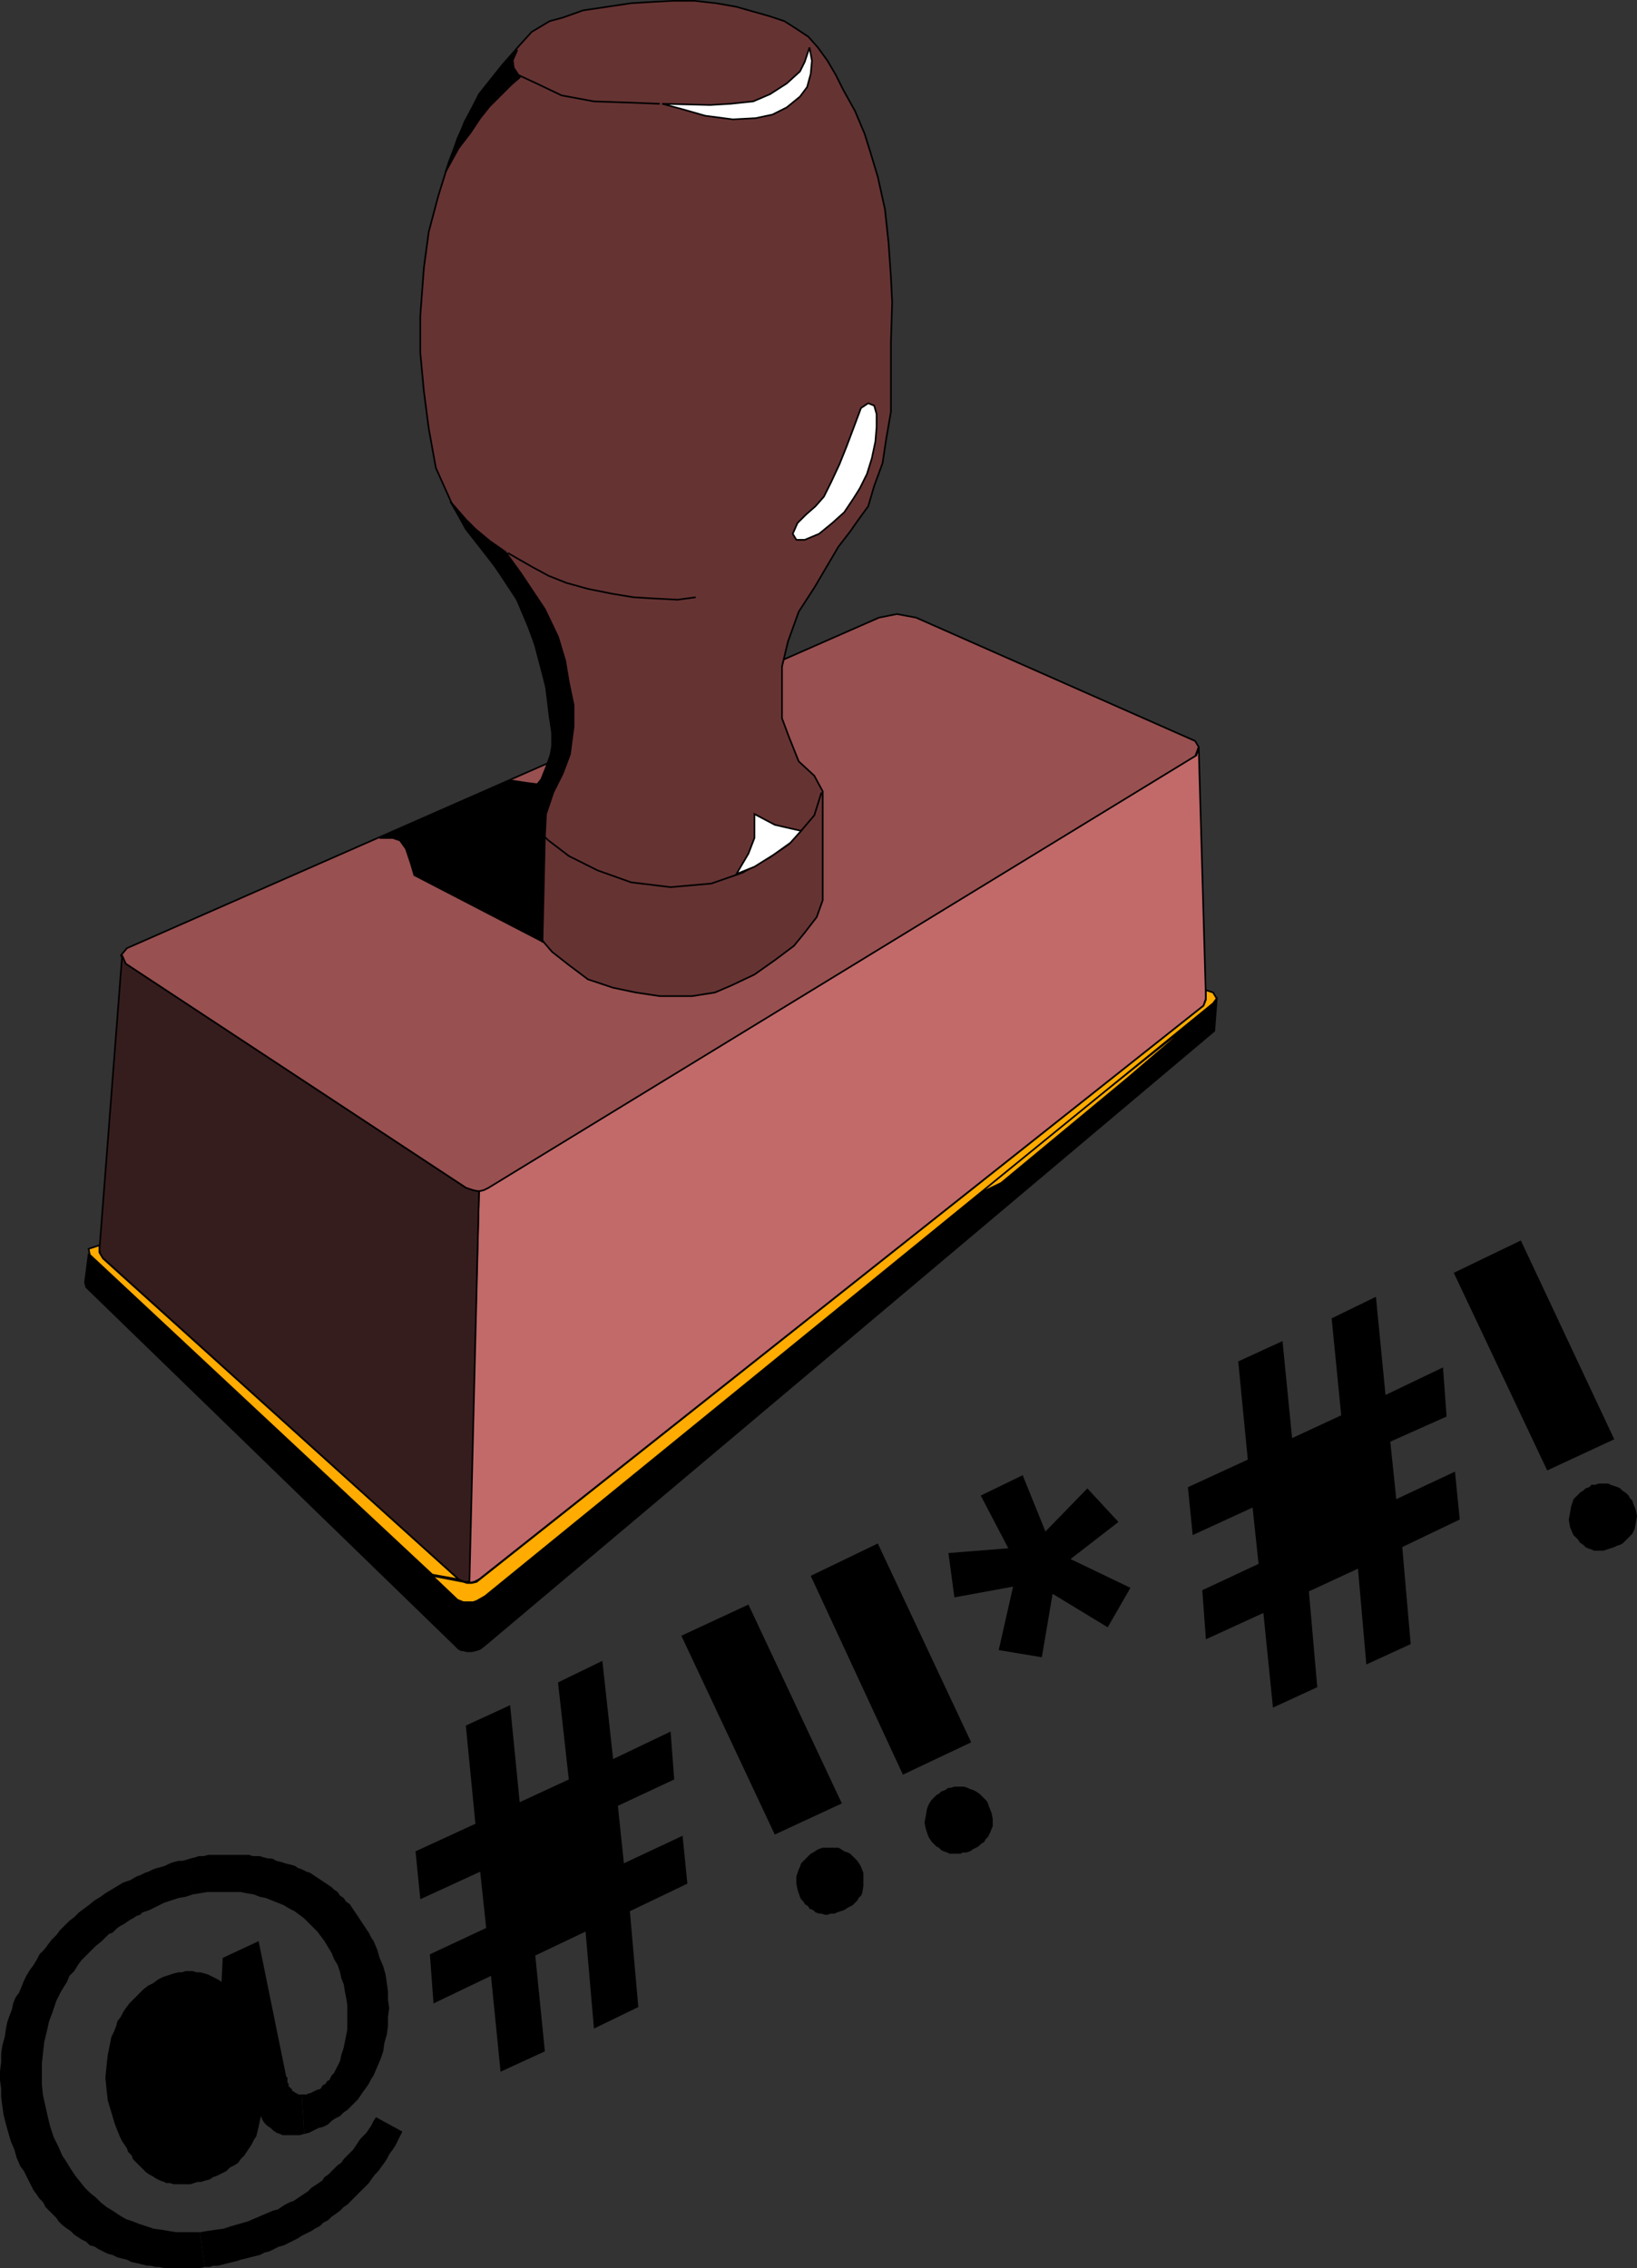 <svg xmlns="http://www.w3.org/2000/svg" width="136.699" height="189.365"><rect width="100%" height="100%" fill="#333333" stroke="none"/><path fill="#995050" d="m73.398 51.568 1.5-.3 1.602.3 23.3 10.297.298.5-.297.8-58.903 36-.398.2-.5.101h-.402l-.7-.3-28.398-18.7-.402-.699.5-.601 62.8-27.598"/><path fill="none" stroke="#000" stroke-width=".136" d="m73.398 51.568 1.5-.3 1.602.3 23.3 10.297.298.5-.297.8-58.903 36-.398.2-.5.101h-.402l-.7-.3-28.398-18.7-.402-.699.5-.601zm0 0"/><path fill="#633" d="m45.898 59.865-.3-2.5-1.098-4.2-1.2-2.898-1.902-2.902-2.5-3.2-1.199-2.199-1.3-2.898-.598-3.3-.403-3.102-.3-3.2v-3.101l.3-4 .403-3 .797-3 .902-2.899 1.3-3.3 1.298-2.399L42 5.365l1.398-1.598 1-1.101 1.5-.899 1.102-.3 1.7-.602 2-.297 2-.3 1.698-.102L56.2.068H58l1.8.2 1.7.3 1.398.398 1.403.399 1.199.402 1.098.7.902.601.8.898.798 1.102.703 1.2.597 1.198 1 1.801.801 1.899.5 1.601.602 2 .597 2.7.301 2.8.2 2.899.101 2.101-.102 3.301v5.797l-.398 2.3-.3 2-.7 1.903-.5 1.7-.8 1.097-.7 1-1 1.3-2 3.403-1.3 2-.9 2.5-.5 2.098v4.3l.598 1.602.801 2 1.301 1.2.7 1.3v9.098l-.5 1.402-1 1.297-.9 1.101-1.6 1.2-1.7 1.199-1.902.902-1.399.598-1.898.3h-2.703l-2-.3-1.899-.399-2.101-.699-1.598-1.199-1.402-1.102-1.2-1.398-.8-1.602-.5-.8v-8.301l.8-1.297.903-1.102.597-1.5.301-1.699-.3-1.902"/><path fill="none" stroke="#000" stroke-width=".136" d="m45.898 59.865-.3-2.5-1.098-4.2-1.2-2.898-1.902-2.902-2.5-3.2-1.199-2.199-1.3-2.898-.598-3.3-.403-3.102-.3-3.2v-3.101l.3-4 .403-3 .797-3 .902-2.899 1.3-3.3 1.298-2.399L42 5.365l1.398-1.598 1-1.101 1.5-.899 1.102-.3 1.7-.602 2-.297 2-.3 1.698-.102L56.2.068H58l1.8.2 1.7.3 1.398.398 1.403.399 1.199.402 1.098.7.902.601.8.898.798 1.102.703 1.2.597 1.198 1 1.801.801 1.899.5 1.601.602 2 .597 2.7.301 2.8.2 2.899.101 2.101-.102 3.301v5.797l-.398 2.3-.3 2-.7 1.903-.5 1.7-.8 1.097-.7 1-1 1.3-2 3.403-1.3 2-.9 2.5-.5 2.098v4.3l.598 1.602.801 2 1.301 1.2.7 1.3v9.098l-.5 1.402-1 1.297-.9 1.101-1.6 1.2-1.7 1.199-1.902.902-1.399.598-1.898.3h-2.703l-2-.3-1.899-.399-2.101-.699-1.598-1.199-1.402-1.102-1.2-1.398-.8-1.602-.5-.8v-8.301l.8-1.297.903-1.102.597-1.5.301-1.699zm0 0"/><path fill="#c26969" d="m40 99.466.398-.101.403-.2 59.097-36.097.2-.703.601 21-.199.601L40 131.865l-.402.203-.5.098.902-32.7"/><path fill="none" stroke="#000" stroke-width=".136" d="m40 99.466.398-.101.403-.2 59.097-36.097.2-.703.601 21-.199.601L40 131.865l-.402.203-.5.098zm0 0"/><path fill="#361d1d" d="m10.2 79.767.3.7 28.398 18.699.602.199.5.101-.8 32.602h-.4l-.5-.203-29.902-27-.097-.5 1.898-24.598"/><path fill="none" stroke="#000" stroke-width=".136" d="m10.2 79.767.3.7 28.398 18.699.602.199.5.101-.8 32.602h-.4l-.5-.203-29.902-27-.097-.5zm0 0"/><path d="m38.5 137.767.2-4-.4-.101-30.902-28.899-.3 2.301.101.398L38 137.365l.3.3.2.102"/><path fill="none" stroke="#000" stroke-width=".136" d="m38.5 137.767.2-4-.4-.101-30.902-28.899-.3 2.301.101.398L38 137.365l.3.3zm0 0"/><path d="m38.598 137.767.402.098h.398l.403-.098.297-.101.5-.399 60.8-51.199.2-2.602-.2.301-60.898 49.5-.602.399-.3.101h-.899l-.101 4"/><path fill="none" stroke="#000" stroke-width=".136" d="m38.598 137.767.402.098h.398l.403-.098.297-.101.5-.399 60.8-51.199.2-2.602-.2.301-60.898 49.5-.602.399-.3.101h-.899zm0 0"/><path fill="#ffab00" d="M81.098 99.966 101 84.166l-6.902 5.902-10.5 8.7-2.5 1.198"/><path fill="none" stroke="#000" stroke-width=".136" d="M81.098 99.966 101 84.166l-6.902 5.902-10.5 8.7zm0 0"/><path fill="#ffab00" d="m101.3 82.865.298.5-.297.402-60.801 49.5-.7.399-.3.101h-.8l-.5-.199-2.102-2 2.601.5.301.098h.398l.403-.098L100.5 83.966l.2-.5v-.8l.6.199"/><path fill="none" stroke="#000" stroke-width=".136" d="m101.3 82.865.298.5-.297.402-60.801 49.5-.7.399-.3.101h-.8l-.5-.199-2.102-2 2.601.5.301.098h.398l.403-.098L100.5 83.966l.2-.5v-.8zm0 0"/><path fill="#ffab00" d="M36.098 131.466 7.5 104.767l-.102-.5.903-.3v.601l.297.5L38.3 131.865l-2.203-.399"/><path fill="none" stroke="#000" stroke-width=".136" d="M36.098 131.466 7.5 104.767l-.102-.5.903-.3v.601l.297.5L38.3 131.865zm0 0"/><path fill="#fff" d="m67.598 3.966-.399 1.2-.398.8-1.102 1-1.398.899-1.403.601-1.898.2-1.7.101-4-.101 1.5.402 2.098.598 2.301.3 1.899-.101 1.402-.297 1.2-.602 1.1-.898.598-.8.301-1.102.102-1.098-.203-1.102"/><path fill="none" stroke="#000" stroke-width=".136" d="m67.598 3.966-.399 1.2-.398.8-1.102 1-1.398.899-1.403.601-1.898.2-1.7.101-4-.101 1.5.402 2.098.598 2.301.3 1.899-.101 1.402-.297 1.2-.602 1.1-.898.598-.8.301-1.102.102-1.098zm-12.5 4.7-2.5-.098-3-.102-2.7-.5-2.097-1-1.5-.699-.403-.601-.097-.7.297-.699"/><path fill="#fff" d="m72.5 33.666-.602.402-.597 1.598-.602 1.601-.601 1.5-.7 1.5-.597 1.2-.703.8-.797.7-.703.699-.399.902.301.5h.7l1.198-.5 1.102-.902 1-.899.8-1.199.5-.8.598-1.2.403-1.3.297-1.403.101-1.2v-1.097L73 33.865l-.5-.2"/><path fill="none" stroke="#000" stroke-width=".136" d="m72.5 33.666-.602.402-.597 1.598-.602 1.601-.601 1.5-.7 1.5-.597 1.2-.703.8-.797.7-.703.699-.399.902.301.5h.7l1.198-.5 1.102-.902 1-.899.8-1.199.5-.8.598-1.2.403-1.3.297-1.403.101-1.2v-1.097L73 33.865zM58.098 49.865l-1.5.203-2-.102-1.7-.101-1.8-.297-2-.402-1.797-.5-1.5-.598-1.301-.703-2.102-1.2m1.2 21.2 1 1.703 1.203 1.098 1.699 1.3 2.398 1.2 2.801 1 3.301.402 3.398-.3L62 72.864l2.3-1.297 1.598-1.102 1-1.101L68 68.068l.598-1.902"/><path fill="#fff" d="m66.898 69.365-.898-.2-1.3-.3-1.7-.899v2l-.5 1.301-1 1.7 1.5-.602 1.598-1 1.402-1 .898-1"/><path fill="none" stroke="#000" stroke-width=".136" d="m66.898 69.365-.898-.2-1.3-.3-1.7-.899v2l-.5 1.301-1 1.7 1.5-.602 1.598-1 1.402-1zm0 0"/><path d="m47 64.568-.8 1.598-.602 1.8-.098 1.899-1-.899-.902-1.601.5-.899 1.101-1.398.399-1 .5-1.402v-1.598l-.2-1.703-.3-2-.5-2.399-1-2.699L43 49.666l-2.602-3.7-1.5-1.898-1.3-2.203 1.3 1.5.801.8 1.2 1 1.3.903 1.301 1.797 2 3 1.098 2.3.601 2 .301 1.801.398 1.899v1.8l-.3 2.301L47 64.568"/><path fill="none" stroke="#000" stroke-width=".136" d="m47 64.568-.8 1.598-.602 1.8-.098 1.899-1-.899-.902-1.601.5-.899 1.101-1.398.399-1 .5-1.402v-1.598l-.2-1.703-.3-2-.5-2.399-1-2.699L43 49.666l-2.602-3.7-1.5-1.898-1.3-2.203 1.3 1.5.801.8 1.2 1 1.3.903 1.301 1.797 2 3 1.098 2.3.601 2 .301 1.801.398 1.899v1.8l-.3 2.301zm0 0"/><path d="m42.7 65.166 1.3.199.8.101-.6.899-.602.902v8.5l.902 1.598.898 1.3-10.8-5.597-.297-1-.403-1.203-.5-.7-.597-.199h-1.102l11-4.8"/><path fill="none" stroke="#000" stroke-width=".136" d="m42.7 65.166 1.3.199.8.101-.6.899-.602.902v8.5l.902 1.598.898 1.3-10.8-5.597-.297-1-.403-1.203-.5-.7-.597-.199h-1.102zm0 0"/><path d="m43.7 75.666.3.699.7 1 .6 1.3.2-8.8-1-.899-.902-1.5.101 8.2"/><path fill="none" stroke="#000" stroke-width=".136" d="m43.7 75.666.3.699.7 1 .6 1.3.2-8.8-1-.899-.902-1.5zm0 0"/><path d="m40.8 6.865-.8 1-.902 1.8-.899 1.903-.5 1.5-.5 1.297 1.102-2 1-1.297.797-1.203.8-1 .801-.797 1-1 .7-.602-.5-.601-.098-.797.398-.902L42 5.365l-1.2 1.5"/><path fill="none" stroke="#000" stroke-width=".136" d="m40.8 6.865-.8 1-.902 1.8-.899 1.903-.5 1.5-.5 1.297 1.102-2 1-1.297.797-1.203.8-1 .801-.797 1-1 .7-.602-.5-.601-.098-.797.398-.902L42 5.365zm0 0"/><path d="m131.3 127.966-.202-.5-.098-.601.098-.5.101-.598.102-.3.097-.301.2-.2.203-.199.199-.199.2-.102.198-.199.301-.101.2-.2h.3l.301-.101h.8l.2.101.3.102.298.098.203.101.199.2.3.199.2.199.098.203.203.2.098.3.199.5.101.5-.101.598-.098.5-.101.199-.098.203-.203.2-.598.597-.2.101-.3.102-.2.098-.3.101-.3.098-.302.102h-.8l-.2-.102-.3-.098-.2-.101-.199-.2-.3-.199-.098-.199-.403-.402-.097-.2m-2.101-5.199-7.802-16.5 5.602-2.699 7.8 16.598-5.6 2.601m-25.802-9.101 3.7-1.7.8 8.102 4.102-1.902-.8-8.098 3.698-1.8.801 8.198 4.801-2.3.3 4.101-4.702 2.098.5 4.8 4.902-2.3.398 4-4.8 2.3.703 8.102-3.703 1.7-.7-8-4.097 1.898.699 8-3.7 1.703-.8-7.902-4.8 2.199-.302-4.098 4.7-2.199-.5-4.703-5 2.3-.399-4 5-2.3-.8-8.2"/><path d="m108.3 124.068.5 4.898 4.098-2-.5-4.8-4.097 1.902m-20.403 9L87 138.365l-3.602-.598 1.2-5.3-4.899.898-.5-3.7 5-.398-2.3-4.402 3.5-1.7 1.902 4.7 3.5-3.598 2.597 2.801-4 3.098 5 2.402-1.898 3.297-4.602-2.797M77.5 153.267l-.2-.601-.1-.5.1-.5.098-.598.102-.3.098-.2.203-.3.2-.2.198-.203.2-.098.199-.199.3-.102.301-.199h.2l.3-.101h.801l.3.101.2.098.3.101.2.102.3.2.599.597.101.203.098.297.203.5.098.5v.601l-.2.5-.101.2-.098.199-.2.203-.1.2-.301.198-.2.2-.199.101-.2.098-.3.203-.3.098h-.301l-.2.101h-.898l-.203-.101-.297-.098-.203-.102-.2-.199-.199-.101-.398-.399-.203-.3-.098-.2m-2.102-5.101L67.7 131.568l5.602-2.703 7.797 16.601-5.7 2.7M66.8 158.365l-.202-.598-.098-.5v-.601l.2-.598.1-.203.098-.297.2-.203.203-.2.398-.398.2-.101.3-.2.2-.101.3-.098H70l.2.098.3.203.3.098.2.101.598.598.203.3.097.2.2.5v1.101l-.098.602-.102.2-.199.198-.101.2-.2.199-.199.203-.199.098-.2.101-.3.2-.3.101-.302.098-.199.101h-.3l-.301.098h-.2l-.3-.098h-.2l-.3-.101-.2-.2-.3-.101-.098-.2-.3-.198-.102-.2-.2-.199-.097-.203m-2.101-5.199-7.802-16.598 5.602-2.602 7.8 16.602-5.6 2.598m-25.802-9.098 3.7-1.703.8 8.101 4.102-1.898-.902-8.102 3.703-1.8.898 8.199L56 144.568l.3 4-4.702 2.2.5 4.8 4.902-2.3.398 4-4.8 2.3.703 8-3.703 1.797-.7-8.098-4.199 2 .801 8-3.7 1.7-.8-8-4.8 2.3-.302-4.101 4.7-2.2-.5-4.699-5 2.301-.399-4 5-2.3-.8-8.2"/><path d="m43.8 154.466.4 4.801 4.198-2-.5-4.699-4.097 1.898m-24.703 14.5-.399-.601-.199-.297-.3-.203-.2-.2-.3-.097-.2-.203-.3-.098-.302-.101h-1.097l-.301.101-.3.098-.302.101-.5.301-.398.301-.602.797-.3.5-.2.5-.097.601-.203 1.399-.098.703.098.7.203 1.398.199.699.3.8.298.7.203.402.199.301.2.297.398.601.601.399.2.101.3.102.2.098h.3l.301.101.3-.101.298-.098h.3l.301-.203.399-.2.601-.398.2-.3.3-.301.2-.301.199-.399.203-.398.199-.8.098-.802v-1l-.098-.898-.902-4.102"/><path d="m25.398 178.166-.398.101h-1.402l-.2-.101-.3-.098-.297-.203-.203-.2-.297-.199-.203-.199-.2-.3-.097-.301-.102.402-.101.5-.098.398-.102.399-.199.3-.2.403-.198.297-.203.3-.2.301-.3.301-.2.301-.3.2-.399.198-.3.301-.4.2-.401.199-.297.101-.301.2-.402.101-.297.098H16.5l-.3.101-.302.098H14.5l-.3-.098h-.302l-.199-.101-.3-.098-.4-.203-.3-.2-.2-.097-.3-.203-.398-.399-.203-.199-.5-.5-.098-.3-.3-.301-.102-.301-.2-.297-.199-.3-.2-.403-.401-1-.297-1-.301-1-.102-.899-.097-1 .097-1 .102-.898.2-1 .1-.5.2-.402.2-.5.1-.399.298-.402.203-.399.199-.3.3-.399.298-.3.601-.602.3-.297.4-.3.402-.2.398-.3.399-.2.601-.203.3-.098.4-.101h.3l.3-.098h.599l.3.098h.301l.399.101.3.098.2.101.402.2.2.101.3.2.098-2 3-1.4 2.3 11.298.102.101v.399l.098.101v.2l.101.101.102.098.097.101v.102l.2.098.101.101h.102l.097.098h.301l.2 3.3"/><path d="m16.098 158.166.601-.098.602-.102h2.797l.5.102.601.098.5.199.5.101 1 .399.5.203.5.297.399.203.402.297.398.3 1.102 1.102.3.399.298.402.601 1 .2.5.3.5.2.598.101.5.2.5.1.601.098.5.102.598v2.101l-.102.5-.097.5-.102.5-.199.602-.102.5-.097.2-.203.398-.098.199-.102.203-.199.2-.101.198-.098.2-.2.101-.1.2-.2.101-.102.098-.097.199-.204.101H26.5l-.2.102-.203.098-.199.101h-.097l-.204.098H25.2l.2 3.3.402-.097.398-.203.399-.2.402-.097.398-.203.301-.297.301-.203.398-.2.301-.3.301-.2.898-.898.2-.3.203-.301.297-.399.203-.3.199-.399.2-.3.3-.7.3-.703.2-.598.098-.699.203-.703.098-.7v-.8l.101-.7-.101-.699v-.699l-.098-.699-.102-.703-.199-.7-.3-.699-.2-.699-.3-.699-.2-.3-.2-.403-.202-.297-.797-1.203-.203-.297-.399-.602-.3-.199-.2-.3-.3-.2-.2-.3-.3-.2-.2-.199-.3-.203-.301-.2-.297-.199-.602-.398-.3-.203-.301-.098-.399-.199-.3-.102-.301-.199-.399-.101-.398-.098-.301-.102-.402-.101-.399-.2h-.3l-.399-.097-.3-.102h-.602l-.297-.101h-3.403l-.398.101h-.402l-.297.102-.403.098.2 3m.999 31.101-.399.098h-3l-.398-.098H13l-.402-.101H12.3l-.403-.098-.398-.102-.5-.101-.402-.2-.399-.097-.398-.102-.403-.199-.398-.101-.402-.2-.399-.199-.3-.2-.399-.1-.3-.301-.4-.2-.6-.398-.302-.3-.3-.2-.399-.3-.3-.302-.2-.3-.3-.301-.301-.297-.297-.3-.203-.403-.297-.297-.203-.3-.297-.403-.203-.399-.2-.398-.199-.402-.199-.399-.3-.402-.302-.7-.199-.699-.3-.699-.2-.7-.199-.702-.2-.797-.1-.703-.102-.797v-.703l-.098-.7v-.699l.098-.8v-.7l.101-.699.2-.699.101-.703.098-.5.203-.598.199-.5.098-.5.203-.5.297-.402.203-.5.2-.5.198-.399.301-.5.3-.398.298-.5.203-.402.398-.399.301-.402.3-.399.4-.398.3-.402.8-.801.4-.297.398-.402.402-.301.399-.297.5-.402.5-.301.402-.297 1.5-.902.598-.2.5-.3.3-.098.399-.203.3-.098.403-.2.297-.1.402-.102.3-.098.4-.2.3-.1.399-.102h.3l.399-.098.3-.102.2 3-.598.2-.601.101-.598.2-.602.199-.601.3-.598.301-.3.102-.301.098-.2.199-.3.101-.301.2-.2.101-.3.2-.297.199-.203.101-.297.2-.203.199-.2.199-.3.101-.399.399-.199.203-.5.398-.402.399-.399.402-.398.399-.3.402-.302.5-.398.398-.203.5-.5.801-.399.8-.3.9-.301.8-.2.899-.199.8-.101.899-.098.902v1.8l.098.9.203.898.2.902.198.8.301.9.399.8.3.7.399.6.3.5.403.599.797 1 .402.402.5.398.399.399.5.402.5.3.601.4.5.3.598.2.5.199.601.199.602.203.7.098.597.101.601.098h2l.399 2.902"/><path d="M17.098 189.267h.402l.3-.101h.4l.398-.098.402-.102.398-.101.403-.098.297-.101.402-.098.398-.102.403-.101.398-.098.399-.2.402-.1.398-.2.403-.2.398-.1.399-.2.402-.2.398-.202.301-.2.399-.199.402-.199.3-.2.4-.202.3-.297.398-.203.301-.297.301-.203.398-.297.301-.3.301-.2.3-.3.298-.302.601-.601.301-.297.3-.3.2-.302.3-.398.298-.3.203-.302.297-.398.203-.3.199-.403.3-.399.2-.3.2-.399.198-.402.2-.399-2.2-1.199-.199.3-.199.4-.2.3-.202.3-.5.5-.2.298-.398.601-.8.801-.2.3-.3.2-.802.8-.3.2-.2.3-.3.2-.297.2-.301.198-.3.301-.602.399-.297.203-.301.2-.3.097-.4.203-.6.398-.4.102-.702.297-1.399.601-1.398.399-.602.203-.699.098-.7.101-.6.098.398 2.902"/></svg>
